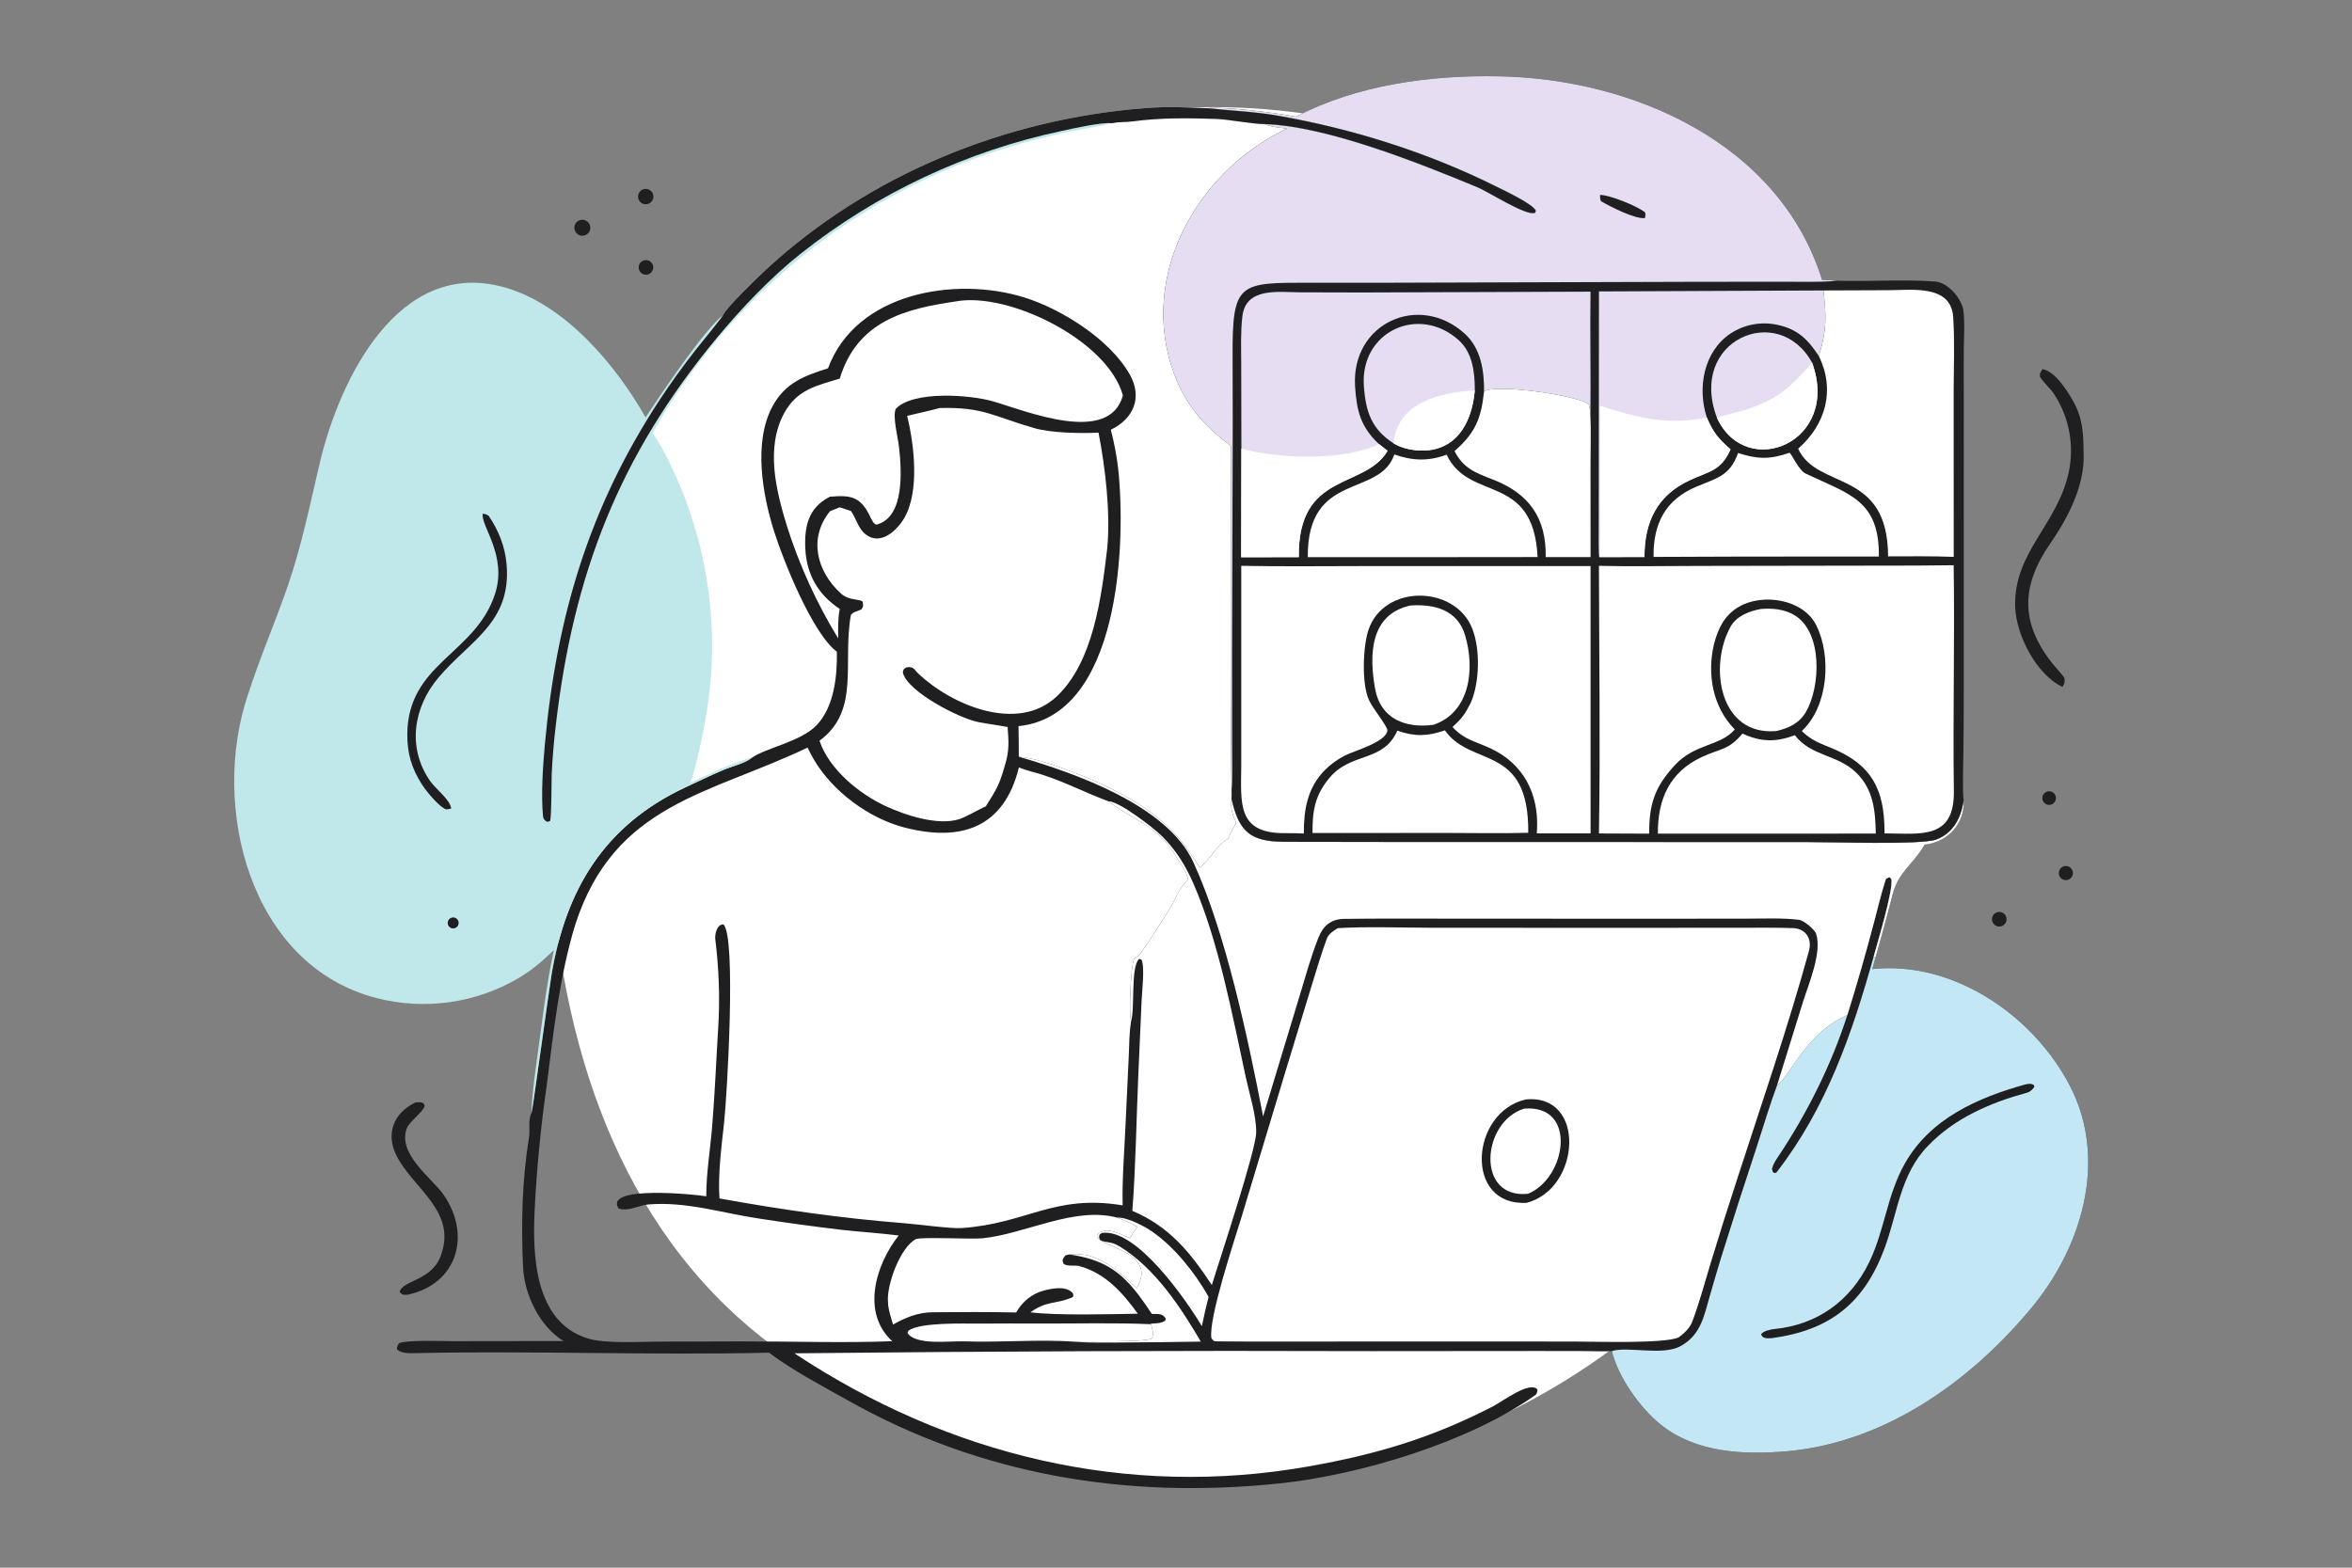 <svg xmlns="http://www.w3.org/2000/svg" id="Ebene_1" viewBox="0 0 1536 1024"><rect x="0" y="0" width="1536" height="1024" fill="#808080" stroke="none"/><defs><style> .st0 { fill: #e6ddf2; } .st1 { fill: #c0e7e9; } .st2 { fill: #1f1e20; } .st3 { fill: #c3e7f4; } .st4 { fill: #fff; } </style></defs><path class="st4" d="M1235.31,521.3c0,247.83-203.12,446.13-442.96,446.13-115.04,0-240.64-38.97-318.35-114.43-84.29-81.85-115.93-205.35-115.93-334.3,0-247.83,194.43-448.73,434.28-448.73s442.96,203.5,442.96,451.33Z"></path><path class="st2" d="M540.74,240.58c18.28-49.46,82.95-60.27,128.04-46.34,24.5,7.57,56.53,27.78,69.18,50.65,8.22,14.86,2.31,28.68-12.54,35.81,2.16,8.17,3.75,16.48,4.75,24.88,5.42,48.96,1.31,162.07-65.03,168.72.2,6.52.15,13.45.21,20.01,8.48.64,19.75,4.28,27.87,7.22,26.86,9.71,56.93,23.28,76.05,45.28,5.12,5.89,9.98,13.26,14.21,19.81,7.5-6.03,10.81-14.36,18.52-18.71,1.54-3.19,3.44-7.47,5.32-10.34-2.84-6.84-3.66-8.62-3.08-15.87,4.82,21.54,12.29,28.08,34.44,28.16,25.07.09,50.2.1,75.28.11l146.02.02,119.95.03c14.98,0,74.41,1.92,84.33-1.6,7.09-2.52,11.94-7.62,15-14.39,1.61-3.58,2.45-7.46,3.14-11.31.73,15.35-10.37,27.45-25.52,29l-.51.87c-7.21,12.12-16.71,17.17-20.35,31.51-3.53,13.9-7.38,28.01-11.34,41.79l-1.93,7.09c52.88-5.6,105.01,30.24,128.87,75.98,25.63,49.12,7.59,107.31-26.52,147.2-39.6,47.08-94.73,85.93-157.41,91.74-28.43,2.52-60.17,1.28-83.41-17.58-13.45-10.92-27.63-30.94-31.64-47.81-3.53.36-13.12.04-17.06,0l-30.31-.05-108.94.09c-125.85-.41-251.69.07-377.53,1.43,100.51,66.58,217.16,95.09,336.48,73.75,44.24-7.91,79.53-18.43,119.59-39.04,6.72-3.45,23.86-16.74,29.13-11.16,0,1.22-.2,2.89-1.25,3.64-43.99,31.28-115.61,52.39-166.9,57.76-99.65,10.43-195.01-5.12-282.29-54.29-17.2-9.68-35.8-19.4-51.34-31.07-76.95,1.79-154.9-1.4-231.94.31-3.48.08-8.55.02-11.1-2.59.05-1.58.81-3.82,1.98-4.17,6.32-1.92,28.08-1.07,34.09-1.07l72.77-.09c-15.59-9.53-25.55-30.19-26.43-48.18-1.36-27.76-.64-57.32,3.87-84.78.84-5.13-.85-11.49,1.81-16.37.34-.43,11.48-81.34,12.85-89.55,9.33-56.22,34.67-98.01,87.3-122.71,8.2-3.85,16.44-7.79,24.77-11.35,5.7-2.44,13.56-4.16,18.46-7.79.11-.08.22-.17.33-.26,9.42-6.59,32.19-10.5,42.46-21.43,11.38-12.12,13.34-32.03,13.08-47.85-15.81-11.65-34.95-59.39-41.03-78.68-7.56-24-13.58-57.96-1.13-81.36,8.29-15.57,20.8-20.13,36.38-25.06ZM582.7,876.06c-20.42-18.6-10.81-50.1,4.18-69.04-12.4-1.58-24.81-2.31-37.22-3.7-17.84-2.11-35.64-4.53-53.4-7.28-24.09-3.5-47.92-11.41-73.07-9.29-5.77.49-13.75,5.05-19.31,2.5-9.46-15.11,50.13-9.09,57.37-7.84-.14-15.06,3.03-33.33,4.06-48.63,1.64-20.54,2.45-41.05,3.73-61.61,1.19-19.05.45-38.62-1.9-57.56-.43-3.49,1.04-9.77,5.25-9.83,8.62,7.44,2.32,113.01.5,129.46-1.59,14.31-4.18,34.71-3.03,49.58,40.74,7.37,79.89,12.98,121.16,16.22,8.49.67,29.91,3.59,36.83,3.13,42.73-2.84,60.33-22.3,105.32-14.83-.47-16.65,1.23-37.12,1.94-54.06l2.04-43.67c.48-9.05.11-13.11,1.5-22.42-1.43-7.11-.18-31.28,1.31-38.62.54-2.68,1.11-2.83,3.36-4.2,2.05-1.25,18.61-27.4,21.09-31.63,3.28-5.6,5.44-11.95,10.09-16.61.68-.68.99-1.12,1.3-2.06-1.52-6.49-4.56-8.91-7.39-14.07-10.94-19.94-28.65-24.51-44.65-36.63-16.72-6.23-32.42-14.8-49.87-19.3-2.72-.7-5.91-1.73-8.48-2.83-9.69,39.51-37.71,48.76-74.44,39.37-23.54-6.02-47.33-23.68-59.57-44.67-1.46-2.47-2.8-5.02-4.01-7.63-63.98,30.68-126.05,36.38-151.71,115.64-10.34,33.68-14.11,69.82-18.59,104.66-3.86,26.9-6.55,54.1-7.9,81.15-1.5,30.01-.31,73.53,34.51,84.46,11.31,3.56,33.77,2.21,46.14,2.12l53.64-.15c31.41-.08,68.37,1.12,99.22-.13ZM624.52,196.85c-33.82,4.88-64.7,12.93-76.12,50.47-15.24,4.58-27.92,7.2-36.25,22.48-12.36,22.7-5.31,50.86,1.87,74.16,8.16,25.61,19.37,50.14,33.39,73.07-.06-7.14-.29-12.22.98-19.29-14.14-9.37-21.76-22.6-22.49-39.71-.62-14.4,2.13-26.57,16.12-33.59,13.25-1.08,19.82-.35,26.11,12.74.8,1.65,2.65,5.96,4.57,5.42,18.3-5.06,16.06-35.72,14.45-50.26-.82-7.35-4.31-19.92-2.19-25.24,11.23-12.01,48.36-9.3,63.4-4.98,21.22,6.1,75.95,29.03,84.97-3.81-9.89-36.07-74.67-67.65-108.8-61.47ZM663.63,857.28c4.09-7.14,10.24-12.27,18.23-14.34,5.7-1.48,14.72-3.2,18.91,1.96.07,1.01.44,2.12-.46,2.5-11.37,4.81-16.38,1.93-27.39,9.79,16.94,2.17,52.12,1.24,70.15.91-9.62-13.32-20.96-26.4-38.1-31.08-3.07-.84-6.98.39-10.25-1.31-1.37-2.57-.77-3.44,1.01-5.63.87-.28,1.61-.59,2.5-.68,1.62-.14,3.25-.23,4.88-.25,15.45-.08,29,12.48,39.23,22.37,14.55-24.76-26.11-26.71-25.99-34.57,5.24-6.72,15.16-.82,21.64,1.84,1.55-3.02,2.78-4.68,4.74-7.43-5.04-2.93-7.65-4.01-13.13-6.02-28.07-7.48-59.97,10.66-87.99,13.5-6.81.69-40.47-1.02-43.52.56-10.1,5.2-19.42,30.25-18.15,41.5.06,4.37,2.08,10.28,3.27,14.3,8.12-4.63,16.29-7.95,25.76-8.04,18.09-.16,36.6-.28,54.67.14ZM535.18,483.87c6.24,18.49,25.55,34.41,42.88,42.52,12.98,6.08,34.37,13.15,48.42,8.67,4.51-1.44,12.65-6.33,17.31-8.36,7.15-11.37,8.77-13.79,12.51-26.88,2.92-9.44,2.44-15.29,1.74-24.98-6.19-1.13-12.49-1.93-18.72-3.09-12.75-2.37-47.03-20.09-49.72-32.57.6-2.42.08-1.54,2.16-3.19,5.12-.86,4.85,1.05,8.01,4.04,21.62,20.5,64.75,38.86,90.25,14.95,24.08-22.58,29.29-65.09,33.03-96.4,2.32-23.78-1.24-53.2-5.65-75.97-11.64.54-30.64.26-41.74-2.91-27.2-7.76-32.94-13.86-61.86-13.2-7.1,1.95-14.26,3.35-21.39,5.18,4.58,18.53,8.32,49.29-1.92,66.79-4.73,8.08-15.36,18.02-24.95,10.73-5.1-3.88-6.25-10.21-9.78-15.39l-7.37-2.44-6.38,2.59c-14.1,17.41-8.85,39,7,53.57,5.52,5.07,12.24,3.44,14.4,5.53.29,3.42.63,2.3-.74,4.88-3.28,1.69-5.26,1.53-6.99,3.75-5.64,31.29,6.26,62.48-20.52,82.18ZM751.04,864.95c-22.12-1.04-48.57-.34-71.18-.44-13.72-.06-27.44-.04-41.17.05-10.09.02-37.84-.91-45.53,4.67l-.47,1.48c5.15,8.24,28.14,5.12,36.52,5.44,23.61.89,49.36-1.49,72.78.26,9.36-.63,44.62.59,50.26-2.15,2.05-4.46-.54-6.07-.16-8.75l-1.04-.57Z"></path><path class="st3" d="M1206.43,663c6.18-19.83,11.93-39.79,17.22-59.88,2.29-8.43,4.95-19.87,7.73-28.33.41-1.26,1.73-1.48,2.75-1.72l1.04,1.19c1.41,6.82-8.96,41.05-11.52,50.42l1.04,1.21-1.93,7.09c52.88-5.6,105.01,30.24,128.87,75.98,25.63,49.12,7.59,107.31-26.52,147.2-39.6,47.08-94.73,85.93-157.41,91.74-28.43,2.52-60.17,1.28-83.41-17.58-13.45-10.92-27.63-30.94-31.64-47.81,10.3-3.31,33.07,3.32,44.98-3.3,13.52-7.51,15.33-20.34,19.34-33.99,2.36-8.03,4.46-15.52,6.86-23.25,7.63-24.5,15.49-48.93,23.56-73.29,4.14-12.64,8.57-27.56,13.16-39.84,3.17-2.16,6.52-7.45,8.82-10.73,10.46-14.95,19.85-27.39,37.06-35.12Z"></path><path class="st2" d="M1206.43,663c6.18-19.83,11.93-39.79,17.22-59.88,2.29-8.43,4.95-19.87,7.73-28.33.41-1.26,1.73-1.48,2.75-1.72l1.04,1.19c1.41,6.82-8.96,41.05-11.52,50.42-14.13,50.62-30.89,99.05-63.43,141.06-.23.3-1,.43-1.38.5-1.55-1.07-1.06-.52-1.6-2.8.76-3.14,2.32-5.37,4.09-8.03,18.76-28.11,34.84-60.14,45.09-92.41Z"></path><path class="st2" d="M1322.95,708.29c2.61-.44,2.9-.64,5.23.34l.38,1.3c-1.06,1.63-2.77,3.24-4.67,3.76-23.95,6.53-47.52,16.61-64.88,34.88-17.92,18.24-19.78,43.78-28.2,66.58-13.41,36.32-35.95,53.84-73.78,58.93-2.96,0-5.67.59-6.95-2.46,1.46-2.29,6.02-3.23,8.6-3.49,27.97-2.78,49.66-18.18,61.99-43.59,10.14-20.89,11.64-43.86,23.26-64.44,16.62-29.47,47.62-43.12,79.01-51.83Z"></path><path class="st4" d="M665.36,494.31c8.48.64,19.75,4.28,27.87,7.22,26.86,9.71,56.93,23.28,76.05,45.28,5.12,5.89,9.98,13.26,14.21,19.81,7.5-6.03,10.81-14.36,18.52-18.71,1.54-3.19,3.44-7.47,5.32-10.34-2.84-6.84-3.66-8.62-3.08-15.87,4.82,21.54,12.29,28.08,34.44,28.16,25.07.09,50.2.1,75.28.11l146.02.02,119.95.03c14.98,0,74.41,1.92,84.33-1.6,7.09-2.52,11.94-7.62,15-14.39,1.61-3.58,2.45-7.46,3.14-11.31.73,15.35-10.37,27.45-25.52,29l-.51.87c-7.21,12.12-16.71,17.17-20.35,31.51-3.53,13.9-7.38,28.01-11.34,41.79l-1.04-1.21c2.56-9.37,12.93-43.6,11.52-50.42l-1.04-1.19c-1.03.24-2.34.46-2.75,1.72-2.78,8.46-5.44,19.91-7.73,28.33-5.3,20.08-11.04,40.05-17.22,59.88-17.21,7.72-26.6,20.17-37.06,35.12-2.3,3.28-5.65,8.57-8.82,10.73l16.77-54.03c3.79-12.01,12.63-32.6,8.74-44.77-.92-2.9-8.1-8.85-11.2-9.23-10.57-1.3-22.03-.78-32.8-.77l-60.55.07-133.48-.06c-23.4-.01-46.82-.15-70.21.15-8.5.11-13.68,4.39-16.77,12.16-4.96,12.48-8.57,25.78-12.49,38.65l-23.69,78.19c-9.84-50.82-24.25-119.4-45.47-165.88-17.02-37.28-76.99-58.17-114.01-69.03Z"></path><path class="st4" d="M873.67,606.27c17.32-1.17,44.13-.27,62.14-.26l119.54.03,79.21-.03c12.25,0,24.62-.19,36.85.23,8.16.64,12.09,7.13,9.92,15.01-13.57,49.49-31.27,100.74-46.99,149.35-5.97,18.23-11.74,36.53-17.31,54.9-3.73,12.45-7.3,25.67-11.87,37.77-1.62,4.31-5.32,7.65-8.94,10.33-9.55,4.23-54.93,2.68-69.17,2.68l-107.3-.02-82.77.03c-13.88,0-28.06.08-41.96-.12-2.71-.04-2.44-.32-3.89-2.06-2.1-12.78,15.34-64.91,19.67-79.17l27.33-90.58,18.84-61.83c2.96-9.58,6.01-19.83,9.46-29.26,1.21-3.3,4.34-5.21,7.24-7Z"></path><path class="st2" d="M996.54,718.14c39.47-3.77,35.78,58.43.43,67.53-41.12,2.32-36.81-59.41-.43-67.53Z"></path><path class="st4" d="M995.43,724.14c35-2.78,27.62,45.39,2.43,55.63-34.33,3.54-30.25-47.22-2.43-55.63Z"></path><path class="st4" d="M723.75,523.36c6.99-.07,29.32,17.11,35.04,22.75,9.26,9.13,15.54,19.45,20.7,31.29,16.37,37.56,25.49,86.45,34.2,126.72,2.4,11.1,6.75,24.28,6.68,35.49-.07,11.63-23.69,82.65-28.97,99.76-14.05-21.32-27.74-38.22-51.91-48.44,2.16-27.83,2.67-60.61,3.91-89.02l2.17-48.73c.27-5.83,2.16-22.21-.14-26.38l-1.45-.53c-5.81,5.29-2.64,32.36-5.34,40.93-1.43-7.11-.18-31.28,1.31-38.62.54-2.68,1.11-2.83,3.36-4.2,2.05-1.25,18.61-27.4,21.09-31.63,3.28-5.6,5.44-11.95,10.09-16.61.68-.68.99-1.12,1.3-2.06-1.52-6.49-4.56-8.91-7.39-14.07-10.94-19.94-28.65-24.51-44.65-36.63Z"></path><path class="st4" d="M729.6,795.33c6.44-.36,17.74,5.58,22.99,9.24,14.78,10.31,27.88,26.96,36.7,42.51-1.66,6.57-3.09,12.52-4.4,19.16-10.19-17.01-42.73-64.33-65.4-60.85l-1.5,1.15c-.3,2.43-.47,1.28.63,3.56,3.94,1.93,6.64.42,12.59,4.06,23,14.06,39.88,39.71,53,62.17-18.17.31-36.34.5-54.52.61-7.67,0-20.21.23-27.71-.51,9.36-.63,44.62.59,50.26-2.15,2.05-4.46-.54-6.07-.16-8.75l-1.04-.57c1.74-1.02,5.76.22,9.93-2.24l.32-1.52c-2.24-3.51-5.09-2.77-9.07-2.96-2.56-3.91-5.23-7.75-8.01-11.51-13.01-17.41-24.92-24.28-45.98-27.34,1.62-.14,3.25-.23,4.88-.25,15.45-.08,29,12.48,39.23,22.37,14.55-24.76-26.11-26.71-25.99-34.57,5.24-6.72,15.16-.82,21.64,1.84,1.55-3.02,2.78-4.68,4.74-7.43-5.04-2.93-7.65-4.01-13.13-6.02Z"></path><path class="st2" d="M846.29,76.24c40.25-20.93,87.54-27.2,132.42-26.4,87.62,1.57,183.34,43.62,211.2,132.95,3.05.15,6.47.24,9.46.58,21.26.68,43.22-1.04,64.41.52,8.11.6,16.8,10.5,18.33,18.3,1.13,7.67.45,17.66.36,25.68-.07,10.95-.07,21.9,0,32.85l-.03,187.57c.03,14.82-.05,29.65-.24,44.47-.11,6.88-.69,24.18.2,29.95-.68,3.85-1.52,7.73-3.14,11.31-3.06,6.77-7.91,11.87-15,14.39-9.92,3.53-69.34,1.61-84.33,1.6l-119.95-.03-146.02-.02c-25.07,0-50.21-.02-75.28-.11-22.15-.08-29.62-6.62-34.44-28.16.13-1.24.05-4.08.05-5.45-1.19-74.16-.35-150.7-.39-225.04-14.52-10.32-26.98-23.71-34.3-40.08-29.26-65.53,9.79-138.31,70.93-167.16-5.33-.63-9.88-.89-14.87-2.94,40.75,1.27,100.94,25.45,139.07,41.22,7.75,3.21,31.67,18.89,37.68,16.81l.57-1.4c-1.91-4.45-20.77-13.28-26.21-15.99-44.76-22.25-93.43-37.54-142.64-46.17-14.84-2.6-30.91-3.24-45.92-4.82,11.86-1.18,46.45,3.1,58.08,5.56Z"></path><path class="st0" d="M846.29,76.24c40.25-20.93,87.54-27.2,132.42-26.4,87.62,1.57,183.34,43.62,211.2,132.95,3.05.15,6.47.24,9.46.58l-.86.1c-8.48.95-25.69.54-34.65.54l-59.82.07-194.93.59h-52.12c-47.89.01-52.28-1.01-52.03,48.42l.1,41.67-.46,154.3.07,58.52c-.03,7.65.3,21.44-.38,28.68-1.19-74.16-.35-150.7-.39-225.04-14.52-10.32-26.98-23.71-34.3-40.08-29.26-65.53,9.79-138.31,70.93-167.16-5.33-.63-9.88-.89-14.87-2.94,40.75,1.27,100.94,25.45,139.07,41.22,7.75,3.21,31.67,18.89,37.68,16.81l.57-1.4c-1.91-4.45-20.77-13.28-26.21-15.99-44.76-22.25-93.43-37.54-142.64-46.17-14.84-2.6-30.91-3.24-45.92-4.82,11.86-1.18,46.45,3.1,58.08,5.56Z"></path><path class="st2" d="M1044.94,127.32c6.43.07,23.32,6.91,28.95,11.04,1.15.84.56,2.57.38,4.09-6.5.73-22.2-7.25-28.25-10.76-1.27-.74-1.01-3-1.08-4.37Z"></path><path class="st4" d="M1230.4,369.47c15.15.02,30.31-.07,45.46-.27.74,49.04-.55,98.38.13,147.43.44,31.82-21.2,27.9-45.28,27.73v-1.81c-.22-27.08-8.46-43.01-33.93-53.62-8.02-3.34-13.9-5.3-20.11-11.42,17.24-15.96,19.64-48.74,9.42-69.16-8.54-17.08-35.02-21.06-50.5-12-9.33,5.47-13.42,13.81-16.14,23.95-4.81,19.69-1.05,41.49,13.47,56.19-9.49,11.06-26.21,9.05-39.42,23.59-13.18,14.52-16.45,25.28-16.51,44.46l-32.79-.13c.97-57.11.11-117.49,0-174.8,20.86.49,43.58.07,64.6.05l121.61-.2Z"></path><path class="st4" d="M810.61,369.59c26.83.53,54.86.16,81.76.16h146.36s.02,174.62.02,174.62l-35.14-.02c.08-.97.15-1.93.19-2.9,1.02-23.17-8.95-42.54-30.2-52.52-10.4-4.89-17.2-5.57-25.03-14.06,6.34-5.8,8.03-8.18,11.95-15.85,5.74-13.21,6.33-34.75.94-48.45-11.2-28.49-57.76-29.13-67.78.92-3.58,10.76-4.54,35.05.29,45.6l.25.53c2.56,5.59,12.16,17.14,11.84,19.6-1.04,7.64-21.57,13.1-27.77,16.3-4.75,2.41-9.09,5.55-12.87,9.3-11.73,11.82-13.9,25.82-13.96,41.62-3.18-.14-8.52-.3-11.37-.24-32.55.63-29.64-19.36-29.47-44.54.06-8.6,0-19.43,0-28.39v-101.68Z"></path><path class="st0" d="M810.7,293.04l-.11-55.08c-.02-10.4-.47-21.01.75-31.3,2.29-19.31,23.71-15.76,37.82-15.72l40.7.1,148.84-.53c-.38,27.05.25,54.31-.06,81.39-.18-3.03-.18-4.79-1.07-7.75-5.99-5.77-61.98-13.82-68.39-8.35.17-13.78-2.18-28.34-12.49-37.72-29.93-27.26-74.37-6.98-71.74,34.29,1.03,16.14,3.7,26.56,15.56,37.66l5.71,4.43c-15.11,25.56-58.64,13.04-58.03,69.46l-37.62.06.13-70.93Z"></path><path class="st4" d="M810.7,293.04c24.26,6.7,67.01,8.18,89.8-3.01l5.71,4.43c-15.11,25.56-58.64,13.04-58.03,69.46l-37.62.06.13-70.93Z"></path><path class="st4" d="M1190.83,189.72l42.96-.17c14.84-.04,40.36-3.74,41.76,17.49,1.07,16.22.3,33.32.31,49.67l.04,107.04c-13.88-.58-28.88-.34-42.87-.33-.12-57.47-46.26-42.96-58.73-70.35,18-15.76,24.41-38.37,13.5-60.51,5.25-16.88,4.93-25.53,3.02-42.85Z"></path><path class="st0" d="M1044.22,190.36l146.61-.64c1.91,17.32,2.23,25.97-3.02,42.85-7.12-10.86-14.05-17.81-27.52-20.48-10.41-2.16-21.25-.09-30.13,5.76-17.7,11.82-21.81,35.72-15.46,54.95,4.26,9.9,7.34,13.52,15.44,20.71-6.25,14.16-13.58,14.12-26.81,20.25-21.11,9.77-29.5,27.4-29.38,50.07l-29.52.08c-.55-3.19-.37-12.98-.36-16.72l.04-31.71.11-125.11Z"></path><path class="st4" d="M1044.93,265.1c24.86,7.81,43.23,12.76,69.77,7.7,4.26,9.9,7.34,13.52,15.44,20.71-6.25,14.16-13.58,14.12-26.81,20.25-21.11,9.77-29.5,27.4-29.38,50.07l-29.52.08c.9-6.05.47-26.59.47-33.43l.02-65.37Z"></path><path class="st4" d="M910.58,296.85c12.03,4.23,22.26,4.49,34.14.15,14.84,31.36,56.63,11.29,59.43,66.86l-52.78.05h-97.31c-.43-56.33,46.98-38.63,56.52-67.06Z"></path><path class="st4" d="M1168.7,295.73c1.45.93,6.04,11.49,10.46,13.59,28.24,13.45,48.33,17.23,47.85,54.18l-90.39.06-56.74.21c-.32-21.58,7.65-37.4,28.14-45.97,13.72-5.74,21.64-6.94,27.07-21.9,13.01,4.17,20.85,4.22,33.61-.17Z"></path><path class="st4" d="M1137.95,479.19c12.27,5.55,21.62,5.68,34.21,1.06,10.68,13.88,27.78,12.48,40.05,24.42,11.36,11.05,12.52,25.17,12.79,39.8l-51.45.07-90.84-.02c-.23-22.31,7.61-40.21,28.61-50.01,12.7-5.93,17.2-4.2,26.62-15.32Z"></path><path class="st4" d="M912.53,477.26c11.37,3.97,19.76,3.75,31.07-.21,17.13,24.58,55.02,8.47,54.44,66.92-17,.47-34.86.16-51.92.11l-88.98.04c-.07-14.54,1.55-24.7,11.22-36.18,14.2-16.86,35-9.82,44.17-30.67Z"></path><path class="st4" d="M969.17,255.79c6.41-5.46,62.41,2.59,68.39,8.35.89,2.97.89,4.72,1.07,7.75.46,8.87.07,21.6.08,30.71l.03,61.29h-29.29c.43-25.54-10.84-41.52-34.6-50.71-11.44-4.43-19.21-7.28-24.97-18.57,13.56-11.68,17.45-21.37,19.28-38.84Z"></path><path class="st0" d="M910.07,289.55c-14.09-9.07-18.1-20-19.38-37.25-2.67-35.83,35.99-53.55,62-30.04,8.87,8.02,10.5,20.63,10.45,32.68-1.88,22.22-13.19,41.63-38.53,39.16-4.73-.46-10.49-1.97-14.54-4.56Z"></path><path class="st4" d="M910.07,289.55c2.67-27.2,30.67-33.04,53.07-34.6-1.88,22.22-13.19,41.63-38.53,39.16-4.73-.46-10.49-1.97-14.54-4.56Z"></path><path class="st0" d="M1121.32,273.01c-19.3-50.84,40.04-76.25,62.07-36.16,18.95,52.04-42.9,77.49-62.07,36.16Z"></path><path class="st4" d="M1121.32,273.01c3.36-1.67,14.13-3.93,18.26-5.23,21.23-6.66,30.13-14.99,43.81-30.94,18.95,52.04-42.9,77.49-62.07,36.16Z"></path><path class="st4" d="M1149.84,397.8c7.46-.64,15.64.03,22.34,4.19,18.26,11.36,16.72,46.53,7.25,62.98-4.31,7.48-11.32,10.69-19.46,12.55-36.95,3.17-44.23-41.94-29.91-68.01,3.9-7.1,12.08-10.27,19.79-11.71Z"></path><path class="st4" d="M921.2,395.49c15.73-1.01,30.61,2.94,35.55,19.32,6.58,21.83,3.5,50.29-20.51,58.61-18.29,2.5-34.58-3.89-38.14-23.2-4.15-22.51-3.4-49.06,23.1-54.73Z"></path><path class="st1" d="M472.24,205.83c1.93-4.84,23.28-25.34,27.95-29.66,67.25-62.19,156.47-98.52,247.43-105.52,16.25-1.25,25.08-.5,40.59.02,15.01,1.59,31.08,2.22,45.92,4.82,49.21,8.63,97.88,23.92,142.64,46.17,5.45,2.71,24.31,11.54,26.21,15.99l-.57,1.4c-6.01,2.08-29.93-13.6-37.68-16.81-38.12-15.77-98.32-39.95-139.07-41.22-6.49.2-23.49-3.08-31.33-3.33-18.68-.61-36.13-.84-54.71,1.6-4.83.63-7.96.14-13.62,1.2-6.02,1.57-12.32,2.69-18.45,3.79-20.99,3.74-41.19,9.18-61.43,15.87-91.86,31.17-169.23,94.72-217.67,178.77-.77,1.31-1.52,2.63-2.25,3.96,5.79,8.16,10.44,17.83,14.62,26.91,22.28,49.12,29.4,103.77,20.47,156.96-1.74,10.21-6.77,35.54-10.45,44.47,8.44-3.86,31.64-14.78,40.14-16.26-.11.09-.22.18-.33.26-4.89,3.63-12.76,5.35-18.46,7.79-8.33,3.56-16.57,7.5-24.77,11.35-52.63,24.71-77.97,66.5-87.3,122.71-1.36,8.21-12.51,89.12-12.85,89.55-.34-5.98,1.78-23.15,2.7-29.64,3.45-24.21,6.53-52.73,11.74-76.38-7.56,7.29-14.14,13-23.19,18.37-27.95,16.39-61.24,21.05-92.61,12.96-83.04-21.4-108.51-125.16-84.12-197.74,7.79-24.42,18.06-47.79,26.36-72.08,8.98-26.28,14.28-52.51,20.62-79.45,12.8-54.4,51.22-134.62,120.83-114.93,39.47,11.17,72.59,50.62,92.02,84.92,9.34-14.26,38.41-57.51,50.62-66.84Z"></path><path class="st2" d="M472.24,205.83c1.93-4.84,23.28-25.34,27.95-29.66,67.25-62.19,156.47-98.52,247.43-105.52,16.25-1.25,25.08-.5,40.59.02,15.01,1.59,31.08,2.22,45.92,4.82,49.21,8.63,97.88,23.92,142.64,46.17,5.45,2.71,24.31,11.54,26.21,15.99l-.57,1.4c-6.01,2.08-29.93-13.6-37.68-16.81-38.12-15.77-98.32-39.95-139.07-41.22-6.49.2-23.49-3.08-31.33-3.33-18.68-.61-36.13-.84-54.71,1.6-4.83.63-7.96.14-13.62,1.2-6.46-.77-25.38,3.45-32.6,5.03-62.14,13.18-120.4,40.54-170.22,79.95-19.81,15.65-39.08,35.99-55.21,55.46-63.76,76.96-93.59,154.49-104.99,252.76-1.26,10.43-2.15,20.9-2.66,31.39-.21,4.19-.05,29.32-1.14,31.22l-1.8.56c-1.53-.9-2.53-1.64-2.75-3.8-1.35-13.36-.06-33.07,1.14-46.28,7.61-83.42,28.79-155.16,75.02-225.56,7.28-11.04,15-21.78,23.14-32.2,2.63-3.36,17.42-21.34,18.29-23.19Z"></path><path class="st2" d="M315.27,335.57c2.1.26,1.99.24,3.83,1.32,6.51,9.48,10.77,20.26,11.74,31.77,3.2,38.04-23.86,49.61-44.38,73.79-16.63,19.59-20.71,46.15-5.42,67.91,3.41,4.85,13.15,12.26,13.6,17.76-1.36.39-1.87.4-3.25.57-4.64-1.56-13.12-12.03-15.82-16.27-6.76-10.58-9.64-20.27-9.58-32.68.25-46.52,44.21-52.31,57.19-91.44,8.45-25.48-9.51-45.06-7.9-52.75Z"></path><path class="st2" d="M294.1,599.78c1.15-.7,2.6-.69,3.74.02,1.14.71,1.79,2,1.68,3.35-.11,1.34-.97,2.51-2.21,3.02-1.73.71-3.72-.04-4.56-1.71-.84-1.67-.25-3.71,1.35-4.68Z"></path><path class="st2" d="M1333.82,241.08c8.38,1.48,16.24,14.14,20.02,20.89,6.55,11.7,6.64,20.94,6.88,33.56,1,21.27-10.04,42.49-21.82,59.54-19.11,27.65-19.58,51.86,1.56,78.45,1.51,1.89,6.82,7.67,7.69,9.29.49,2.85.15,3.3-1.2,5.9-17.09-7.99-30.39-34.08-30.92-52.46-1.04-35.41,27.18-52.95,34.89-87.34,3.89-17.76.47-36.34-9.5-51.54-2.75-4.18-6.17-6.55-9.22-11.32-.11-2.73.13-2.16,1.62-4.96Z"></path><path class="st2" d="M271.32,720.08l3.67-.1c2.26,1.18,1.59.31,2.34,2.47-1.23,4.07-9.96,10.25-11.55,14.28-6.69,16.95,16.3,32.67,23.94,43.72,18.1,26.15,9.15,58.11-23.3,65.21-2.78.17-3.9.38-5.41-1.92,2.24-7.88,22.4-7.12,27.49-25.46,8.86-27.55-18.51-42.03-29.35-62.99-7.48-14.45-2.38-28.12,12.18-35.2Z"></path><path class="st2" d="M380.04,143.55c2.86-.14,5.29,2.05,5.46,4.91.16,2.86-2.01,5.31-4.86,5.5-2.89.19-5.37-2.01-5.54-4.9-.17-2.89,2.06-5.36,4.95-5.5Z"></path><path class="st2" d="M418.61,124.47c2.18-1.71,5.33-1.34,7.04.83,1.72,2.18,1.35,5.33-.83,7.05-2.18,1.72-5.33,1.35-7.05-.83-1.72-2.18-1.34-5.34.84-7.05Z"></path><path class="st2" d="M419.01,170.83c1.43-1.06,3.34-1.23,4.94-.44,1.6.79,2.63,2.4,2.66,4.19.03,1.78-.93,3.44-2.5,4.28-2.2,1.19-4.95.48-6.29-1.64s-.82-4.9,1.19-6.39Z"></path><path class="st2" d="M1303.48,596.18c1.55-.79,3.4-.68,4.84.29,1.44.97,2.24,2.64,2.09,4.37-.16,1.73-1.23,3.24-2.82,3.95-2.36,1.05-5.12.03-6.23-2.3-1.12-2.33-.17-5.12,2.12-6.3Z"></path><path class="st2" d="M1347.24,566.06c2.3-1.02,4.97-.02,6.05,2.24,1.07,2.26.14,4.97-2.09,6.1-1.49.76-3.29.64-4.67-.3-1.38-.94-2.15-2.56-2-4.23.15-1.67,1.19-3.13,2.72-3.81Z"></path><path class="st2" d="M1336.21,517.32c1.51-.77,3.32-.61,4.67.4,1.36,1.01,2.03,2.7,1.73,4.37-.3,1.66-1.52,3.02-3.14,3.49-2.2.64-4.54-.5-5.38-2.64-.85-2.14.07-4.57,2.13-5.61Z"></path></svg>
